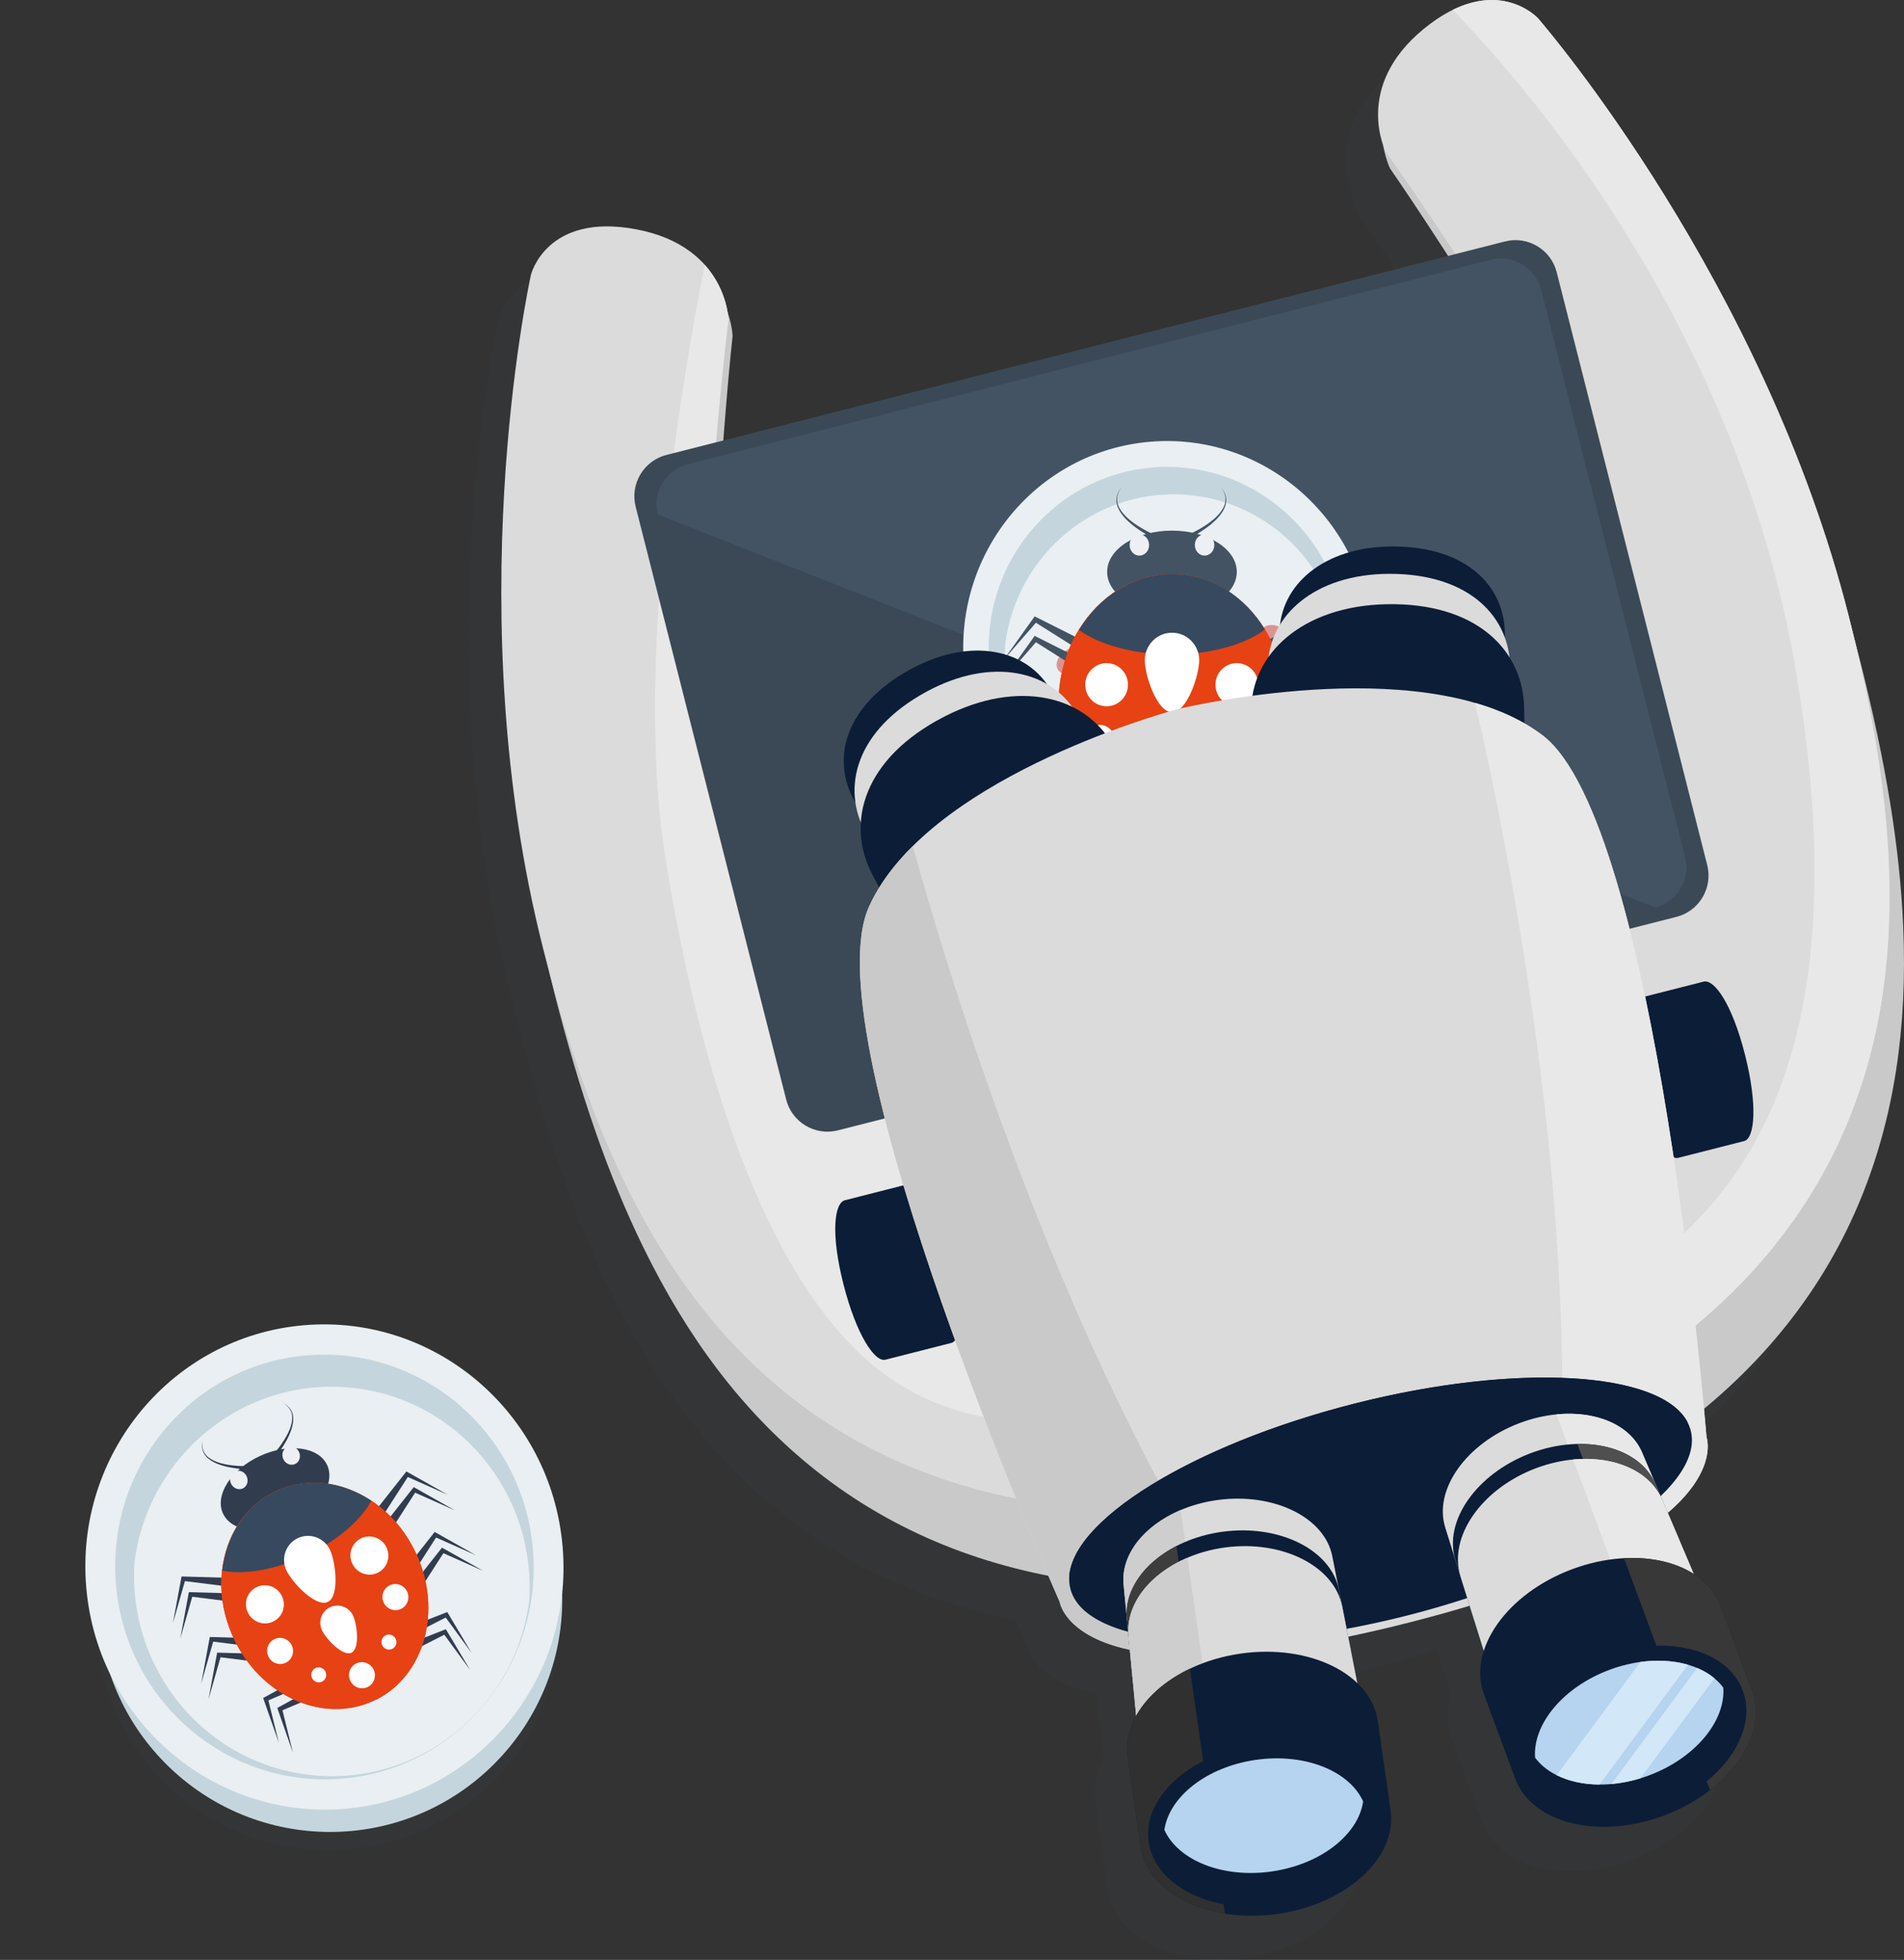 <svg width="406" height="418" viewBox="0 0 406 418" fill="none" xmlns="http://www.w3.org/2000/svg">
<rect x="0" y="0" width="406" height="418" fill="#333333" stroke="none"/>
<g clip-path="url(#clip0_311_2809)">
<path opacity="0.09" d="M106.326 68.006C106.326 68.006 109.612 54.66 128.866 58.343C135.958 59.701 140.479 62.668 143.363 65.873C146.813 69.711 147.917 73.886 148.268 76.061C149.253 78.95 149.316 81.056 149.316 81.056L149.322 81.026C149.3 81.133 148.32 90.287 147.338 103.356L301.888 64.001C294.793 52.991 289.565 45.414 289.496 45.332L289.515 45.357C289.515 45.357 288.566 43.474 288.055 40.466C286.718 36.653 284.383 25.693 296.651 15.617C298.844 13.817 300.914 12.489 302.852 11.535C303.565 11.183 304.262 10.881 304.94 10.625C305.102 10.565 305.264 10.504 305.426 10.449L305.462 10.435C305.621 10.38 305.78 10.328 305.937 10.276L305.95 10.271C312.538 8.17 317.223 10.413 319.495 12.013C319.55 12.055 319.605 12.093 319.657 12.132L319.666 12.137C319.932 12.329 320.16 12.511 320.352 12.67L320.357 12.676C320.39 12.703 320.423 12.731 320.456 12.758L320.475 12.775C320.506 12.8 320.533 12.824 320.56 12.849L320.582 12.868C320.607 12.89 320.635 12.912 320.657 12.934L320.673 12.951C320.777 13.044 320.86 13.124 320.923 13.184L320.936 13.198C320.936 13.198 320.958 13.22 320.969 13.231L320.986 13.248L321.008 13.27L321.019 13.281L321.035 13.297H321.038L321.054 13.319C321.164 13.446 321.414 13.74 321.79 14.188C321.85 14.259 321.916 14.336 321.982 14.419C322.218 14.699 322.49 15.029 322.803 15.409C322.896 15.524 322.995 15.642 323.097 15.766C323.16 15.843 323.223 15.92 323.289 16.002C323.484 16.239 323.687 16.492 323.903 16.761C324.068 16.964 324.238 17.176 324.417 17.399C324.653 17.696 324.903 18.006 325.161 18.334C325.333 18.551 325.509 18.776 325.693 19.004C325.882 19.246 326.08 19.494 326.278 19.752C326.464 19.991 326.656 20.236 326.851 20.489C337.512 34.212 360.463 66.387 376.651 107.826C376.898 108.456 377.142 109.091 377.384 109.726C377.584 110.248 377.784 110.773 377.982 111.298C378.182 111.826 378.38 112.357 378.575 112.89C379.099 114.303 379.612 115.727 380.12 117.162C380.329 117.75 380.535 118.342 380.738 118.933C382.28 123.397 383.732 127.952 385.072 132.59C385.387 133.679 385.695 134.773 385.997 135.87C386.299 136.966 386.595 138.069 386.883 139.177C387.029 139.729 387.171 140.285 387.311 140.84C387.643 142.151 387.967 143.451 388.28 144.735C388.379 145.142 388.475 145.543 388.574 145.948C388.944 147.322 389.307 148.699 389.658 150.088C395.252 172.127 398.194 190.183 398.919 206.908C399.863 228.73 396.948 247.649 390.012 264.748C382.964 282.122 371.686 297.278 356.447 309.888C356.738 313.044 356.908 315.086 356.961 315.721L356.966 315.787C356.974 315.886 356.977 315.936 356.977 315.936V315.947L356.982 315.955V315.963L356.988 315.974V315.985L356.996 315.999L357.004 316.026L357.01 316.046L357.015 316.068L357.021 316.092L357.026 316.112L357.035 316.139L357.04 316.161C357.04 316.161 357.046 316.18 357.048 316.191L357.054 316.213C357.065 316.255 357.076 316.301 357.087 316.351L357.092 316.376C357.095 316.392 357.098 316.409 357.103 316.422L357.109 316.447C357.111 316.463 357.114 316.483 357.12 316.499C357.12 316.507 357.122 316.518 357.125 316.527C357.128 316.546 357.133 316.565 357.136 316.584V316.601C357.15 316.672 357.164 316.749 357.175 316.832V316.854C357.18 316.879 357.183 316.903 357.186 316.928V316.956C357.191 316.983 357.194 317.008 357.197 317.035V317.057C357.213 317.186 357.224 317.327 357.229 317.475V317.497C357.229 317.53 357.232 317.566 357.235 317.602V317.626C357.235 317.662 357.238 317.701 357.238 317.736V317.75C357.24 317.918 357.238 318.094 357.232 318.283V318.297C357.232 318.341 357.227 318.388 357.224 318.432V318.448C357.21 318.693 357.186 318.957 357.147 319.235V319.243C357.139 319.298 357.131 319.353 357.122 319.41C357.079 319.702 357.021 320.007 356.947 320.326C356.28 323.215 354.243 327.325 348.704 332.064C349.127 333.057 349.632 334.25 350.181 335.539C350.2 335.583 350.217 335.624 350.236 335.666C350.277 335.762 350.318 335.858 350.36 335.954C350.461 336.196 350.565 336.438 350.67 336.683L350.681 336.713L350.714 336.793C350.736 336.842 350.758 336.895 350.777 336.944C350.887 337.205 350.999 337.466 351.112 337.73V337.736C351.12 337.755 351.128 337.774 351.136 337.796C351.238 338.033 351.337 338.266 351.435 338.5C351.479 338.604 351.526 338.712 351.57 338.816C351.6 338.885 351.628 338.954 351.658 339.022C352.835 341.791 353.823 344.116 354.158 344.902C354.183 344.96 354.202 345.004 354.219 345.045L354.241 345.098C354.26 345.109 354.276 345.12 354.295 345.131C354.301 345.133 354.306 345.139 354.312 345.142C354.496 345.26 354.677 345.384 354.855 345.507C354.897 345.535 354.935 345.565 354.976 345.593C355.133 345.705 355.286 345.818 355.437 345.933C355.459 345.95 355.478 345.964 355.5 345.98C355.668 346.109 355.832 346.244 355.992 346.379C356.03 346.409 356.066 346.442 356.101 346.472C356.236 346.588 356.37 346.709 356.502 346.827C356.53 346.852 356.56 346.879 356.587 346.904C356.738 347.044 356.886 347.19 357.029 347.335C357.062 347.368 357.092 347.401 357.125 347.434C357.243 347.558 357.361 347.685 357.477 347.814C357.507 347.847 357.537 347.88 357.567 347.915C357.702 348.069 357.831 348.223 357.96 348.383C357.984 348.416 358.009 348.449 358.036 348.482C358.141 348.616 358.245 348.751 358.344 348.889C358.374 348.93 358.404 348.968 358.432 349.01C358.55 349.175 358.662 349.339 358.772 349.51C358.791 349.54 358.808 349.568 358.827 349.598C358.92 349.744 359.008 349.892 359.096 350.043C359.123 350.09 359.148 350.134 359.175 350.181C359.274 350.357 359.37 350.535 359.461 350.717C359.472 350.736 359.48 350.758 359.491 350.777C359.573 350.942 359.65 351.11 359.724 351.28C359.746 351.33 359.768 351.382 359.79 351.432C359.87 351.618 359.947 351.808 360.018 352.001V352.006C360.4 353.029 366.287 368.913 366.666 369.935V369.941C366.74 370.133 366.803 370.329 366.866 370.524C366.883 370.576 366.899 370.628 366.916 370.68C366.97 370.856 367.02 371.035 367.066 371.214C367.072 371.236 367.077 371.258 367.083 371.28C367.132 371.478 367.176 371.676 367.215 371.874C367.226 371.926 367.234 371.978 367.245 372.03C367.278 372.201 367.305 372.371 367.333 372.544C367.338 372.577 367.344 372.613 367.349 372.646C367.377 372.847 367.399 373.047 367.418 373.248C367.423 373.298 367.426 373.347 367.432 373.399C367.445 373.567 367.456 373.737 367.464 373.905C367.464 373.946 367.47 373.99 367.47 374.032C367.478 374.235 367.478 374.436 367.478 374.639C367.478 374.686 367.478 374.733 367.475 374.779C367.473 374.95 367.467 375.12 367.456 375.291C367.456 375.337 367.451 375.384 367.448 375.431C367.434 375.634 367.418 375.84 367.396 376.044C367.39 376.082 367.385 376.124 367.382 376.162C367.363 376.338 367.338 376.511 367.313 376.687C367.305 376.737 367.3 376.786 367.292 376.836C367.259 377.042 367.22 377.248 367.179 377.457C367.174 377.484 367.165 377.515 367.16 377.542C367.121 377.726 367.08 377.91 367.034 378.092C367.023 378.141 367.009 378.194 366.995 378.243C366.943 378.452 366.885 378.661 366.825 378.87C366.822 378.881 366.819 378.892 366.814 378.903C366.754 379.101 366.69 379.301 366.625 379.499C366.608 379.549 366.592 379.598 366.575 379.648C366.43 380.066 366.268 380.484 366.089 380.901C366.07 380.948 366.048 380.995 366.029 381.042C365.944 381.237 365.856 381.432 365.763 381.627C365.757 381.641 365.749 381.655 365.744 381.668C365.645 381.877 365.538 382.086 365.431 382.292C365.409 382.334 365.387 382.378 365.362 382.419C365.263 382.606 365.162 382.79 365.057 382.977C365.044 382.999 365.033 383.024 365.019 383.046C364.901 383.252 364.777 383.458 364.651 383.664C364.629 383.7 364.607 383.736 364.583 383.774C364.47 383.956 364.352 384.14 364.234 384.321C364.215 384.349 364.198 384.379 364.179 384.406C364.042 384.613 363.902 384.816 363.756 385.02C363.737 385.047 363.715 385.077 363.696 385.105C363.567 385.286 363.432 385.468 363.295 385.646C363.273 385.677 363.249 385.707 363.227 385.737C363.073 385.94 362.914 386.141 362.752 386.342C362.738 386.358 362.724 386.378 362.708 386.394C362.557 386.578 362.403 386.762 362.247 386.944C362.219 386.977 362.192 387.007 362.164 387.04C361.992 387.241 361.816 387.439 361.635 387.634L361.629 387.642C361.454 387.832 361.275 388.022 361.091 388.211C361.061 388.241 361.031 388.272 361.001 388.305C360.625 388.69 360.235 389.066 359.831 389.437C359.801 389.465 359.768 389.495 359.738 389.523C359.329 389.894 358.909 390.259 358.473 390.617C358.443 390.641 358.41 390.669 358.38 390.694C355.429 393.096 351.869 395.155 347.845 396.654C333.902 401.838 319.723 398.289 316.177 388.723C315.798 387.7 309.911 371.816 309.53 370.793C308.437 367.843 308.484 364.668 309.477 361.532C309.412 361.32 309.346 361.105 309.277 360.886C309.241 360.77 309.203 360.646 309.162 360.517C309.121 360.385 309.079 360.253 309.038 360.119C309.033 360.105 309.03 360.091 309.025 360.077C308.997 359.987 308.967 359.893 308.939 359.8C308.915 359.72 308.89 359.637 308.863 359.555C308.492 358.362 308.091 357.086 307.693 355.805C307.658 355.695 307.625 355.583 307.589 355.47C307.468 355.08 307.348 354.692 307.227 354.304C307.216 354.266 307.194 354.2 307.166 354.115C307.15 354.062 307.133 354.01 307.117 353.958C307.095 353.886 307.07 353.807 307.043 353.716C306.96 353.455 306.881 353.194 306.799 352.935C306.744 352.762 306.686 352.578 306.626 352.38C306.574 352.215 306.524 352.05 306.472 351.888C302.539 353.073 298.306 354.252 293.745 355.415C293.745 355.415 293.643 355.442 293.591 355.453C293.539 355.467 293.435 355.492 293.435 355.492C288.873 356.649 284.591 357.639 280.57 358.48L280.581 358.538C280.592 358.593 280.603 358.648 280.614 358.703L280.647 358.862C280.691 359.082 280.735 359.305 280.779 359.53C280.795 359.613 280.812 359.695 280.828 359.778C280.905 360.168 280.982 360.561 281.062 360.957C281.138 361.347 281.215 361.735 281.289 362.112C281.314 362.235 281.339 362.362 281.364 362.485C281.44 362.873 281.514 363.252 281.589 363.621C281.646 363.907 281.701 364.193 281.756 364.476C281.827 364.839 281.896 365.185 281.962 365.515C281.973 365.575 281.987 365.636 281.998 365.696C282.044 365.938 282.091 366.169 282.135 366.386C282.17 366.56 282.203 366.733 282.236 366.903C282.363 367.541 282.461 368.05 282.53 368.385C284.899 370.664 286.455 373.432 286.9 376.547C287.053 377.627 289.455 394.397 289.611 395.48C291.058 405.58 280.296 415.482 265.571 417.596C261.325 418.206 257.213 418.099 253.475 417.401C253.434 417.392 253.395 417.387 253.354 417.379C252.802 417.274 252.256 417.153 251.721 417.024C251.68 417.013 251.639 417.005 251.597 416.994C251.065 416.862 250.541 416.716 250.027 416.557C249.986 416.543 249.945 416.532 249.904 416.518C249.654 416.441 249.407 416.362 249.16 416.276H249.149C248.897 416.186 248.647 416.098 248.4 416.004C248.361 415.99 248.323 415.974 248.285 415.96C248.059 415.875 247.837 415.787 247.618 415.699C247.596 415.691 247.576 415.683 247.554 415.674C247.316 415.575 247.082 415.474 246.849 415.372C246.813 415.355 246.778 415.339 246.742 415.325C246.536 415.232 246.333 415.138 246.13 415.039C246.1 415.026 246.067 415.009 246.037 414.995C245.812 414.885 245.592 414.773 245.375 414.66C245.345 414.643 245.315 414.627 245.285 414.61C245.092 414.509 244.903 414.404 244.716 414.297C244.678 414.275 244.642 414.256 244.604 414.234C244.395 414.113 244.189 413.992 243.986 413.865C243.964 413.852 243.942 413.838 243.92 413.824C243.739 413.711 243.561 413.596 243.385 413.481C243.344 413.453 243.306 413.428 243.264 413.401C243.07 413.269 242.877 413.137 242.691 413.002C242.68 412.994 242.666 412.986 242.655 412.975C242.482 412.848 242.309 412.719 242.142 412.587C242.101 412.557 242.062 412.524 242.021 412.494C241.667 412.213 241.324 411.922 240.997 411.625C240.959 411.589 240.921 411.553 240.882 411.518C240.728 411.375 240.577 411.232 240.429 411.083C240.421 411.075 240.413 411.067 240.405 411.059C240.251 410.905 240.103 410.748 239.954 410.589C239.919 410.55 239.886 410.512 239.85 410.473C239.724 410.333 239.598 410.193 239.477 410.05C239.458 410.028 239.438 410.006 239.419 409.984C239.285 409.822 239.153 409.659 239.024 409.492C238.994 409.453 238.964 409.412 238.933 409.371C238.826 409.23 238.722 409.088 238.62 408.942C238.599 408.909 238.574 408.879 238.552 408.846C238.434 408.675 238.321 408.505 238.212 408.332C238.187 408.29 238.162 408.252 238.137 408.211C238.047 408.065 237.962 407.919 237.877 407.771C237.855 407.73 237.83 407.691 237.808 407.65C237.709 407.471 237.616 407.292 237.525 407.111C237.506 407.073 237.49 407.034 237.47 406.998C237.396 406.847 237.325 406.693 237.256 406.539C237.237 406.492 237.215 406.446 237.196 406.402C237.116 406.218 237.04 406.031 236.971 405.841C236.96 405.808 236.949 405.778 236.935 405.745C236.875 405.582 236.82 405.418 236.765 405.253C236.749 405.203 236.732 405.151 236.716 405.101C236.655 404.909 236.6 404.714 236.548 404.516C236.543 404.494 236.537 404.472 236.532 404.45C236.488 404.271 236.447 404.09 236.408 403.908C236.397 403.853 236.386 403.801 236.375 403.746C236.337 403.545 236.301 403.342 236.271 403.139C236.117 402.053 233.716 385.283 233.559 384.203V384.198C233.529 383.994 233.507 383.791 233.488 383.587C233.482 383.532 233.477 383.477 233.474 383.422C233.46 383.238 233.447 383.054 233.441 382.87C233.441 382.848 233.441 382.826 233.438 382.801C233.433 382.598 233.43 382.394 233.433 382.194C233.433 382.141 233.433 382.086 233.436 382.034C233.441 381.861 233.447 381.688 233.46 381.512C233.46 381.479 233.463 381.443 233.466 381.41C233.48 381.209 233.502 381.009 233.526 380.808C233.532 380.758 233.54 380.709 233.546 380.66C233.568 380.492 233.592 380.321 233.622 380.154C233.631 380.112 233.636 380.071 233.642 380.03C233.677 379.829 233.718 379.631 233.762 379.433C233.773 379.389 233.784 379.345 233.793 379.301C233.831 379.134 233.875 378.969 233.919 378.801C233.93 378.757 233.944 378.713 233.954 378.669C234.012 378.471 234.073 378.273 234.136 378.078C234.147 378.042 234.16 378.007 234.171 377.971C234.229 377.803 234.289 377.633 234.352 377.465C234.369 377.421 234.385 377.374 234.405 377.33C234.481 377.135 234.561 376.937 234.646 376.745C234.657 376.72 234.668 376.698 234.679 376.673C234.756 376.497 234.838 376.324 234.923 376.151C234.945 376.107 234.967 376.063 234.989 376.019C235.085 375.824 235.187 375.631 235.291 375.439C235.294 375.434 235.299 375.425 235.302 375.42C235.313 375.401 235.324 375.384 235.332 375.365C235.327 375.315 235.321 375.247 235.313 375.161L235.299 375.013C235.277 374.774 235.245 374.444 235.206 374.043V374.007C235.187 373.853 235.173 373.685 235.154 373.509V373.468C235.069 372.624 234.967 371.56 234.855 370.37C234.855 370.348 234.849 370.326 234.849 370.301C234.825 370.054 234.803 369.801 234.778 369.542C234.761 369.38 234.748 369.215 234.731 369.05C234.701 368.729 234.668 368.401 234.638 368.069C234.616 367.846 234.594 367.623 234.575 367.401V367.371C234.355 365.1 234.147 362.923 233.99 361.268C226.868 359.753 223.116 357.117 221.153 354.898C220.936 354.651 220.742 354.411 220.566 354.178H220.563C220.53 354.128 220.497 354.084 220.464 354.04L220.456 354.029C220.291 353.804 220.146 353.587 220.017 353.378L220.009 353.364C219.984 353.326 219.962 353.287 219.94 353.249L219.932 353.235C219.836 353.075 219.751 352.919 219.674 352.773L219.668 352.762C219.652 352.729 219.635 352.696 219.619 352.666L219.605 352.641C219.589 352.611 219.575 352.578 219.559 352.548C219.556 352.542 219.553 352.534 219.55 352.528C219.487 352.394 219.43 352.267 219.38 352.149L219.369 352.124C219.358 352.1 219.35 352.075 219.339 352.053L219.328 352.025C219.32 352.003 219.309 351.979 219.301 351.957L219.29 351.929C219.262 351.855 219.235 351.783 219.213 351.717L219.205 351.698C219.199 351.679 219.194 351.662 219.188 351.646L219.177 351.616C219.172 351.599 219.166 351.585 219.163 351.569C219.161 351.558 219.158 351.55 219.155 351.539C219.15 351.525 219.147 351.508 219.141 351.495L219.133 351.467C219.125 351.434 219.114 351.404 219.106 351.374V351.368C219.106 351.368 219.098 351.346 219.095 351.333L219.089 351.308C219.089 351.308 219.084 351.289 219.081 351.278C219.081 351.269 219.076 351.261 219.076 351.253C219.076 351.245 219.07 351.236 219.07 351.228L219.065 351.203L219.059 351.184L219.054 351.157V351.146C219.054 351.146 219.045 351.124 219.045 351.113V351.104L219.04 351.085V351.066L219.034 351.06V351.047C219.034 351.047 218.142 349.037 216.616 345.48C197.214 341.692 180.079 333.772 165.601 321.879C151.353 310.174 139.77 294.947 130.194 275.324C122.852 260.281 116.828 243.011 111.234 220.972C110.883 219.587 110.542 218.201 110.213 216.816C109.768 215.147 109.324 213.453 108.887 211.724C90.844 140.639 105.654 70.928 106.293 67.998L106.326 68.006Z" fill="#435363"/>
<path d="M284.174 337.315C299.308 333.461 313.164 328.779 325.35 323.397C337.418 318.069 348.26 311.875 357.575 304.989C375.77 291.538 389.008 274.829 396.918 255.327C403.856 238.228 406.771 219.306 405.827 197.484C405.102 180.756 402.16 162.7 396.566 140.664C377.631 66.068 330.598 8.852 328.605 6.452C328.605 6.452 319.207 -4.283 304.15 8.563C289.093 21.41 296.413 35.936 296.413 35.936L296.394 35.911C296.501 36.04 308.86 53.959 321.42 74.835C332.785 93.727 341.283 119.768 346.394 153.442C355.185 211.367 342.987 233.035 320.536 249.12C298.106 265.191 318.862 281.289 272.924 292.987C261.393 295.923 254.564 308.227 257.671 320.466C260.778 332.705 272.644 340.248 284.177 337.312L284.174 337.315Z" fill="#C9C9C9"/>
<path d="M310.682 330.563C295.548 334.418 281.141 336.93 267.868 338.035C254.724 339.127 242.244 338.874 230.779 337.279C208.38 334.167 188.783 325.818 172.531 312.469C158.284 300.764 146.701 285.536 137.125 265.914C129.783 250.871 123.758 233.601 118.164 211.562C99.229 136.966 113.265 64.199 113.872 61.136C113.872 61.136 117.009 47.209 136.364 51.292C155.72 55.374 156.214 71.638 156.214 71.638L156.22 71.607C156.187 71.772 153.873 93.427 152.794 117.775C151.817 139.809 156.771 166.755 168.34 198.784C188.239 253.881 209.288 267.082 236.683 270.474C264.053 273.864 253.494 297.935 299.432 286.238C310.962 283.302 322.828 290.842 325.937 303.084C329.044 315.323 322.216 327.627 310.685 330.563H310.682Z" fill="#C9C9C9"/>
<path d="M279.942 320.639C295.076 316.785 308.945 312.153 321.156 306.872C333.249 301.643 344.132 295.601 353.497 288.915C371.79 275.854 385.176 259.737 393.284 241.005C400.393 224.582 403.511 206.465 402.814 185.619C402.281 169.639 399.547 152.416 394.217 131.413C376.176 60.334 329.92 6.174 327.96 3.904C327.96 3.904 318.711 -6.251 303.552 6.196C288.393 18.644 295.529 32.444 295.529 32.444L295.51 32.422C295.614 32.543 307.737 49.53 320.028 69.342C331.15 87.269 339.329 112.065 344.047 144.194C352.163 199.458 339.757 220.307 317.19 235.935C294.643 251.547 315.159 266.703 269.221 278.4C257.691 281.336 250.744 293.173 253.705 304.838C256.667 316.502 268.414 323.578 279.945 320.642L279.942 320.639Z" fill="#DBDBDB"/>
<path d="M306.45 313.891C291.316 317.745 276.923 320.31 263.674 321.514C250.555 322.707 238.116 322.602 226.698 321.209C204.397 318.484 184.951 310.726 168.895 298.149C154.817 287.123 143.44 272.696 134.111 254.049C126.958 239.754 121.145 223.315 115.815 202.314C97.771 131.229 112.582 61.519 113.221 58.588C113.221 58.588 116.507 45.242 135.761 48.925C155.015 52.609 155.325 68.149 155.325 68.149L155.33 68.119C155.297 68.276 152.745 89.001 151.394 112.286C150.173 133.357 154.812 159.055 165.985 189.537C185.209 241.972 206.052 254.357 233.329 257.29C260.584 260.221 249.786 283.349 295.724 271.651C307.254 268.715 319.002 275.791 321.963 287.456C324.925 299.12 317.978 310.955 306.447 313.893L306.45 313.891Z" fill="#DBDBDB"/>
<path d="M141.922 183.222C135.308 142.349 144.865 83.962 150.258 56.458C155.201 61.953 155.328 68.152 155.328 68.152L155.333 68.122C155.3 68.278 152.748 89.004 151.397 112.288C150.176 133.36 154.814 159.058 165.988 189.539C185.212 241.975 206.055 254.36 233.332 257.293C233.458 257.307 233.584 257.32 233.71 257.337C238.179 283.062 240.682 300.395 240.682 300.395C240.682 300.395 213.641 309.822 190.438 294.383C167.234 278.944 150.848 238.388 141.92 183.222H141.922Z" fill="#E8E8E8"/>
<path d="M178.655 241.081L357.499 195.538C362.326 194.309 365.272 189.347 364.045 184.511L331.943 58.046C330.716 53.211 325.762 50.261 320.934 51.49L142.09 97.033C137.262 98.262 134.317 103.224 135.544 108.06L167.646 234.525C168.872 239.36 173.827 242.31 178.655 241.081Z" fill="#3B4956"/>
<path d="M352.984 193.537C357.661 192.346 360.515 187.538 359.327 182.851L328.589 61.758C327.4 57.073 322.6 54.214 317.92 55.405L146.602 99.032C141.925 100.223 139.071 105.031 140.259 109.718L352.984 193.537Z" fill="#435363"/>
<path opacity="0.09" d="M219.747 177.437C203.231 160.894 203.231 134.073 219.747 117.53C236.264 100.987 263.042 100.987 279.558 117.53C296.075 134.073 296.075 160.894 279.558 177.437C263.042 193.979 236.264 193.979 219.747 177.437Z" fill="#435363"/>
<path d="M220.066 174.134C203.55 157.592 203.55 130.771 220.066 114.228C236.583 97.685 263.361 97.685 279.878 114.228C296.394 130.771 296.394 157.592 279.878 174.134C263.361 190.677 236.583 190.677 220.066 174.134Z" fill="#C5D5DD"/>
<path d="M205.555 142.002C203.469 117.675 221.201 96.283 245.162 94.221C269.123 92.159 290.238 110.209 292.325 134.536C294.411 158.863 276.679 180.256 252.718 182.317C228.757 184.379 207.642 166.329 205.555 142.002Z" fill="#E9EFF2"/>
<path d="M210.975 141.531C209.149 120.241 224.668 101.52 245.637 99.716C266.605 97.912 285.084 113.707 286.91 134.997C288.736 156.287 273.218 175.008 252.249 176.812C231.28 178.616 212.801 162.82 210.975 141.531Z" fill="#C5D5DD"/>
<path d="M253.711 105.592C273.193 107.483 287.534 124.728 286.244 144.395C283.735 163.94 266.353 178.106 246.871 176.212C227.389 174.321 213.048 157.076 214.338 137.409C216.847 117.863 234.229 103.698 253.711 105.592Z" fill="#E9EFF2"/>
<path d="M268.313 135.639C268.211 137.043 269.441 138.278 271.06 138.393C272.679 138.511 274.071 137.467 274.173 136.062C274.274 134.657 273.045 133.423 271.425 133.307C269.806 133.189 268.414 134.234 268.313 135.639Z" fill="#DD9292"/>
<path d="M237.52 149.961C237.446 150.984 238.343 151.883 239.523 151.968C240.704 152.053 241.719 151.292 241.793 150.269C241.867 149.247 240.97 148.348 239.79 148.262C238.609 148.177 237.594 148.939 237.52 149.961Z" fill="#DD9292"/>
<path d="M247.942 127.768C249.866 127.543 251.06 125.816 250.524 124.046C250.028 122.399 248.235 121.467 246.583 121.844C245.024 122.199 244.017 123.628 244.266 125.14C244.533 126.751 246.141 127.977 247.942 127.768Z" fill="#DD9292"/>
<path d="M254.254 138.193C255.047 137.003 254.567 135.633 253.222 134.998C251.833 134.341 249.805 134.597 248.611 135.71C247.244 136.983 247.541 138.776 249.382 139.512C251.153 140.219 253.354 139.54 254.254 138.193Z" fill="#DD9292"/>
<path d="M229.478 143.633C231.202 143.02 232.593 141.475 232.53 140.002C232.453 138.259 230.441 137.385 228.139 138.322C225.926 139.221 224.831 141.25 225.504 142.652C226.077 143.848 227.807 144.23 229.478 143.636V143.633Z" fill="#DD9292"/>
<path d="M255.986 152.128C257.109 151.592 257.479 150.291 256.788 149.326C256.145 148.427 254.861 148.235 253.933 148.807C253.058 149.346 252.742 150.426 253.206 151.295C253.703 152.218 254.935 152.631 255.986 152.13V152.128Z" fill="#DD9292"/>
<path d="M227.488 149.566C228.188 149.843 228.992 149.541 229.228 148.917C229.448 148.337 229.064 147.74 228.421 147.556C227.815 147.383 227.14 147.63 226.871 148.125C226.582 148.653 226.835 149.307 227.488 149.566Z" fill="#DD9292"/>
<path d="M256.505 166.769C257.117 166.043 256.977 165.037 256.209 164.603C255.492 164.199 254.551 164.479 254.084 165.166C253.645 165.815 253.755 166.654 254.337 167.093C254.96 167.564 255.931 167.448 256.505 166.769Z" fill="#DD9292"/>
<path d="M268.318 146.261C268.735 145.767 268.639 145.082 268.115 144.788C267.629 144.513 266.987 144.703 266.668 145.173C266.369 145.615 266.443 146.184 266.841 146.484C267.264 146.806 267.928 146.726 268.318 146.261Z" fill="#DD9292"/>
<path d="M371.914 243.361L357.834 246.945C355.605 247.512 351.979 240.878 349.374 230.613C346.77 220.348 346.973 213.503 349.201 212.937L363.282 209.352C365.51 208.786 369.32 214.014 372.087 224.915C374.853 235.815 374.145 242.792 371.917 243.361H371.914Z" fill="#0C1D37"/>
<path d="M356.615 238.828L343.715 242.113L339.071 223.815L351.971 220.53C351.971 220.53 354.142 222.253 355.811 228.832C357.48 235.408 356.615 238.828 356.615 238.828Z" fill="#0C1D37"/>
<path d="M362.958 210.212L349.385 213.668C349.385 213.668 349.366 213.676 349.358 213.679C351.51 213.187 355.127 218.102 357.721 228.326C360.317 238.55 359.615 245.12 357.493 245.722C357.501 245.722 357.512 245.722 357.521 245.717L371.093 242.261C373.242 241.714 373.961 235.127 371.351 224.854C368.744 214.581 365.104 209.665 362.955 210.212H362.958Z" fill="#0C1D37"/>
<path d="M371.56 229.417L371.519 229.252C371.472 229.071 371.288 228.961 371.107 229.008L359.538 231.955C359.593 232.238 359.642 232.516 359.692 232.791L371.318 229.83C371.499 229.783 371.609 229.599 371.563 229.417H371.56Z" fill="#0C1D37"/>
<path d="M372.004 232.166L371.963 232.002C371.917 231.82 371.733 231.71 371.552 231.757L359.988 234.701C360.027 234.987 360.062 235.27 360.095 235.548L371.76 232.579C371.941 232.532 372.051 232.348 372.004 232.166Z" fill="#0C1D37"/>
<path d="M364.157 211.626C364.338 211.579 364.448 211.395 364.402 211.213L364.36 211.048C364.314 210.867 364.13 210.757 363.949 210.804L351.889 213.874C352.144 214.05 352.407 214.276 352.676 214.548L364.157 211.626Z" fill="#0C1D37"/>
<path d="M368.14 218.32L356.521 221.278C356.623 221.536 356.725 221.803 356.826 222.075L368.346 219.142C368.527 219.095 368.637 218.911 368.59 218.729L368.549 218.565C368.502 218.383 368.318 218.273 368.137 218.32H368.14Z" fill="#0C1D37"/>
<path d="M371.115 226.671L371.074 226.506C371.027 226.325 370.843 226.215 370.662 226.262L358.956 229.242C359.022 229.519 359.085 229.794 359.145 230.066L370.868 227.081C371.049 227.034 371.159 226.85 371.112 226.669L371.115 226.671Z" fill="#0C1D37"/>
<path d="M369.512 221.357L369.471 221.192C369.424 221.011 369.241 220.901 369.059 220.948L357.463 223.9C357.551 224.164 357.636 224.434 357.721 224.708L369.265 221.77C369.446 221.723 369.556 221.539 369.51 221.357H369.512Z" fill="#0C1D37"/>
<path d="M370.393 223.818C370.347 223.636 370.163 223.527 369.981 223.573L358.267 226.556C358.341 226.825 358.415 227.098 358.489 227.372L370.19 224.392C370.371 224.346 370.481 224.162 370.434 223.98L370.393 223.815V223.818Z" fill="#0C1D37"/>
<path d="M372.21 234.976L372.169 234.811C372.122 234.63 371.938 234.52 371.757 234.566L360.276 237.491C360.296 237.786 360.312 238.074 360.323 238.355L371.966 235.388C372.147 235.342 372.257 235.157 372.21 234.976Z" fill="#0C1D37"/>
<path d="M355.764 219.485L367.19 216.577C367.371 216.53 367.481 216.346 367.434 216.165L367.393 216C367.346 215.818 367.163 215.708 366.981 215.755L355.396 218.705C355.52 218.958 355.643 219.216 355.764 219.485Z" fill="#0C1D37"/>
<path d="M371.724 237.437L360.331 240.337C360.32 240.648 360.301 240.942 360.279 241.225L371.933 238.256C372.114 238.209 372.224 238.025 372.177 237.844L372.136 237.679C372.089 237.497 371.906 237.387 371.724 237.434V237.437Z" fill="#0C1D37"/>
<path d="M365.585 213.248L353.983 216.203C354.139 216.439 354.298 216.692 354.455 216.956L365.79 214.07C365.972 214.023 366.081 213.839 366.035 213.657L365.994 213.492C365.947 213.311 365.763 213.201 365.582 213.248H365.585Z" fill="#0C1D37"/>
<path d="M371.906 240.774L371.864 240.609C371.818 240.428 371.634 240.318 371.453 240.364L359.947 243.295C359.851 243.655 359.741 243.977 359.615 244.254L371.661 241.186C371.842 241.14 371.952 240.955 371.906 240.774Z" fill="#0C1D37"/>
<path d="M188.794 289.993L202.874 286.408C205.103 285.842 205.125 278.276 202.517 268.011C199.912 257.746 196.468 251.83 194.239 252.399L180.159 255.984C177.93 256.551 177.079 262.97 179.846 273.87C182.613 284.77 186.565 290.559 188.791 289.993H188.794Z" fill="#0C1D37"/>
<path d="M200.074 278.691L212.974 275.406L208.33 257.108L195.43 260.394C195.43 260.394 194.346 262.947 196.015 269.523C197.684 276.099 200.074 278.691 200.074 278.691Z" fill="#0C1D37"/>
<path d="M180.856 256.584L194.429 253.128C194.429 253.128 194.448 253.128 194.456 253.123C192.332 253.719 191.497 259.767 194.094 269.991C196.69 280.215 200.437 285.652 202.591 285.166C202.583 285.166 202.575 285.174 202.564 285.177L188.991 288.632C186.842 289.179 183.071 283.736 180.464 273.463C177.856 263.19 178.71 257.131 180.856 256.584Z" fill="#0C1D37"/>
<path d="M182.456 277.575L182.415 277.41C182.368 277.229 182.478 277.044 182.659 276.998L194.228 274.051C194.316 274.326 194.404 274.592 194.491 274.859L182.865 277.82C182.684 277.866 182.5 277.757 182.453 277.575H182.456Z" fill="#0C1D37"/>
<path d="M183.378 280.201L183.337 280.036C183.29 279.854 183.4 279.67 183.581 279.623L195.145 276.679C195.246 276.951 195.351 277.215 195.455 277.474L183.79 280.443C183.609 280.489 183.425 280.379 183.378 280.198V280.201Z" fill="#0C1D37"/>
<path d="M180.477 258.4C180.296 258.447 180.112 258.337 180.066 258.156L180.024 257.991C179.978 257.809 180.088 257.625 180.269 257.579L192.329 254.508C192.189 254.785 192.065 255.107 191.958 255.475L180.477 258.398V258.4Z" fill="#0C1D37"/>
<path d="M180.17 266.188L191.788 263.23C191.821 263.508 191.859 263.789 191.901 264.077L180.381 267.01C180.2 267.057 180.016 266.947 179.969 266.766L179.928 266.601C179.882 266.419 179.991 266.235 180.173 266.188H180.17Z" fill="#0C1D37"/>
<path d="M181.537 274.947L181.495 274.782C181.449 274.601 181.559 274.416 181.74 274.37L193.446 271.39C193.52 271.665 193.597 271.937 193.674 272.206L181.951 275.192C181.77 275.238 181.586 275.128 181.539 274.947H181.537Z" fill="#0C1D37"/>
<path d="M180.411 269.512L180.37 269.347C180.323 269.166 180.433 268.982 180.614 268.935L192.211 265.982C192.26 266.257 192.312 266.535 192.37 266.815L180.826 269.754C180.645 269.801 180.461 269.691 180.414 269.509L180.411 269.512Z" fill="#0C1D37"/>
<path d="M180.812 272.096C180.765 271.915 180.875 271.731 181.056 271.684L192.771 268.701C192.834 268.973 192.897 269.248 192.966 269.526L181.268 272.506C181.087 272.553 180.903 272.443 180.856 272.261L180.815 272.096H180.812Z" fill="#0C1D37"/>
<path d="M184.537 282.768L184.495 282.603C184.449 282.422 184.559 282.237 184.74 282.191L196.221 279.266C196.344 279.535 196.468 279.793 196.591 280.046L184.948 283.013C184.767 283.059 184.583 282.949 184.537 282.768Z" fill="#0C1D37"/>
<path d="M191.596 261.29L180.17 264.198C179.989 264.245 179.805 264.135 179.758 263.954L179.717 263.789C179.67 263.607 179.78 263.423 179.961 263.376L191.547 260.427C191.558 260.707 191.574 260.993 191.596 261.29Z" fill="#0C1D37"/>
<path d="M186.137 284.695L197.53 281.795C197.686 282.062 197.846 282.312 197.999 282.548L186.345 285.517C186.164 285.564 185.98 285.454 185.934 285.272L185.892 285.108C185.846 284.926 185.956 284.742 186.137 284.695Z" fill="#0C1D37"/>
<path d="M179.997 260.509L191.599 257.554C191.574 257.837 191.555 258.134 191.544 258.442L180.208 261.328C180.027 261.375 179.843 261.265 179.796 261.083L179.755 260.919C179.709 260.737 179.818 260.553 180 260.506L179.997 260.509Z" fill="#0C1D37"/>
<path d="M187.569 287.716L187.528 287.551C187.482 287.37 187.591 287.186 187.773 287.139L199.278 284.208C199.534 284.481 199.786 284.709 200.028 284.893L187.981 287.961C187.8 288.008 187.616 287.898 187.569 287.716Z" fill="#0C1D37"/>
<path d="M269.188 137.08L279.953 131.668L280.372 131.456L280.617 131.799L287 140.742L279.798 132.457L280.462 132.589L270.261 139.018L269.188 137.08Z" fill="#435363"/>
<path d="M269.188 141.242L279.953 135.829L280.372 135.618L280.617 135.96L287 144.902L279.798 136.618L280.462 136.751L270.261 143.18L269.188 141.242Z" fill="#435363"/>
<path d="M269.188 153.161L279.953 147.748L280.372 147.537L280.617 147.879L287 156.822L279.798 148.539L280.462 148.67L270.261 155.099L269.188 153.161Z" fill="#435363"/>
<path d="M269.188 157.323L279.953 151.91L280.372 151.699L280.617 152.041L287 160.983L279.798 152.699L280.462 152.832L270.261 159.261L269.188 157.323Z" fill="#435363"/>
<path d="M262.493 165.504L274.492 166.258L274.959 166.287L275.002 166.708L276.102 177.677L273.969 166.864L274.478 167.314L262.461 167.724L262.493 165.504Z" fill="#435363"/>
<path d="M260.432 169.107L272.432 169.861L272.899 169.89L272.941 170.311L274.041 181.28L271.908 170.467L272.418 170.917L260.401 171.327L260.432 169.107Z" fill="#435363"/>
<path d="M231.812 137.08L221.047 131.668L220.628 131.456L220.383 131.799L214 140.742L221.202 132.457L220.538 132.589L230.739 139.018L231.812 137.08Z" fill="#435363"/>
<path d="M231.812 141.242L221.047 135.829L220.628 135.618L220.383 135.96L214 144.902L221.202 136.618L220.538 136.751L230.739 143.18L231.812 141.242Z" fill="#435363"/>
<path d="M231.812 153.161L221.047 147.748L220.628 147.537L220.383 147.879L214 156.822L221.202 148.539L220.538 148.67L230.739 155.099L231.812 153.161Z" fill="#435363"/>
<path d="M231.812 157.323L221.047 151.91L220.628 151.699L220.383 152.041L214 160.983L221.202 152.699L220.538 152.832L230.739 159.261L231.812 157.323Z" fill="#435363"/>
<path d="M238.507 165.504L226.508 166.258L226.039 166.287L225.998 166.708L224.898 177.677L227.031 166.864L226.522 167.314L238.539 167.724L238.507 165.504Z" fill="#435363"/>
<path d="M240.568 169.107L228.568 169.861L228.101 169.89L228.059 170.311L226.959 181.28L229.092 170.467L228.582 170.917L240.599 171.327L240.568 169.107Z" fill="#435363"/>
<path d="M249.906 130.769C257.541 130.769 263.731 126.829 263.731 121.968C263.731 117.107 257.541 113.167 249.906 113.167C242.271 113.167 236.081 117.107 236.081 121.968C236.081 126.829 242.271 130.769 249.906 130.769Z" fill="#435363"/>
<path d="M256.859 118.496C258.006 118.496 258.937 117.484 258.937 116.235C258.937 114.986 258.006 113.974 256.859 113.974C255.711 113.974 254.781 114.986 254.781 116.235C254.781 117.484 255.711 118.496 256.859 118.496Z" fill="#EEEFF4"/>
<path d="M242.953 118.496C244.101 118.496 245.031 117.484 245.031 116.235C245.031 114.986 244.101 113.974 242.953 113.974C241.806 113.974 240.875 114.986 240.875 116.235C240.875 117.484 241.806 118.496 242.953 118.496Z" fill="#EEEFF4"/>
<path d="M274.12 150.31C274.12 165.651 263.252 178.167 249.904 178.167C236.557 178.167 225.689 165.733 225.689 150.31C225.689 144.335 227.287 138.763 230.084 134.242C234.48 127.135 241.672 122.453 249.904 122.453C258.137 122.453 265.329 127.137 269.725 134.242C272.522 138.843 274.12 144.335 274.12 150.31Z" fill="#E74214"/>
<path d="M274.12 150.31C274.12 165.409 263.651 177.762 250.545 178.166V135.048H249.187V178.084C236.16 177.68 225.69 165.407 225.69 150.308C225.69 144.333 227.289 138.761 230.086 134.24C234.481 127.133 241.674 122.451 249.906 122.451C258.138 122.451 265.331 127.135 269.726 134.24C272.523 138.761 274.122 144.251 274.122 150.308L274.12 150.31Z" fill="#E74214"/>
<path d="M269.725 134.271C265.489 137.45 258.217 139.569 249.904 139.569C241.592 139.569 234.32 137.45 230.084 134.352C234.48 127.179 241.672 122.451 249.904 122.451C258.137 122.451 265.329 127.017 269.725 134.271Z" fill="#37495E"/>
<path d="M249.911 174.532C251.632 174.532 253.028 173.122 253.028 171.384C253.028 169.645 251.632 168.235 249.911 168.235C248.189 168.235 246.793 169.645 246.793 171.384C246.793 173.122 248.189 174.532 249.911 174.532Z" fill="white"/>
<path d="M263.731 150.632C266.246 150.632 268.286 148.571 268.286 146.03C268.286 143.489 266.246 141.428 263.731 141.428C261.215 141.428 259.176 143.489 259.176 146.03C259.176 148.571 261.215 150.632 263.731 150.632Z" fill="white"/>
<path d="M265.17 160.894C266.892 160.894 268.287 159.484 268.287 157.745C268.287 156.007 266.892 154.597 265.17 154.597C263.448 154.597 262.052 156.007 262.052 157.745C262.052 159.484 263.448 160.894 265.17 160.894Z" fill="white"/>
<path d="M259.176 168.707C260.166 168.707 260.968 167.896 260.968 166.896C260.968 165.895 260.166 165.084 259.176 165.084C258.186 165.084 257.384 165.895 257.384 166.896C257.384 167.896 258.186 168.707 259.176 168.707Z" fill="white"/>
<path d="M235.966 150.632C238.481 150.632 240.521 148.571 240.521 146.03C240.521 143.489 238.481 141.428 235.966 141.428C233.45 141.428 231.411 143.489 231.411 146.03C231.411 148.571 233.45 150.632 235.966 150.632Z" fill="white"/>
<path d="M234.527 160.894C236.249 160.894 237.644 159.484 237.644 157.745C237.644 156.007 236.249 154.597 234.527 154.597C232.805 154.597 231.409 156.007 231.409 157.745C231.409 159.484 232.805 160.894 234.527 160.894Z" fill="white"/>
<path d="M240.52 168.707C241.51 168.707 242.313 167.896 242.313 166.896C242.313 165.895 241.51 165.084 240.52 165.084C239.531 165.084 238.728 165.895 238.728 166.896C238.728 167.896 239.531 168.707 240.52 168.707Z" fill="white"/>
<path d="M255.709 140.803C255.709 144.039 253.112 151.91 249.909 151.91C246.706 151.91 244.11 144.039 244.11 140.803C244.11 137.568 246.706 134.944 249.909 134.944C253.112 134.944 255.709 137.567 255.709 140.803Z" fill="white"/>
<path d="M254.047 157.481C254.047 159.789 252.195 165.406 249.909 165.406C247.623 165.406 245.771 159.789 245.771 157.481C245.771 155.172 247.623 153.3 249.909 153.3C252.195 153.3 254.047 155.172 254.047 157.481Z" fill="white"/>
<path d="M252.867 114.262L253.015 114.201C253.113 114.158 253.257 114.095 253.44 114.015C253.806 113.851 254.325 113.604 254.937 113.284C255.243 113.125 255.57 112.943 255.914 112.746C256.254 112.545 256.613 112.331 256.974 112.094C257.335 111.857 257.703 111.605 258.062 111.33C258.425 111.059 258.777 110.764 259.119 110.456C259.451 110.14 259.781 109.817 260.063 109.465C260.356 109.121 260.598 108.749 260.809 108.375C260.855 108.278 260.901 108.182 260.946 108.087L261.014 107.945L261.066 107.799C261.101 107.701 261.134 107.604 261.169 107.51C261.196 107.413 261.213 107.314 261.237 107.219C261.328 106.836 261.328 106.459 261.301 106.115C261.286 105.943 261.24 105.782 261.213 105.625C261.181 105.471 261.117 105.334 261.074 105.198C261.035 105.06 260.97 104.945 260.913 104.835C260.858 104.726 260.806 104.625 260.76 104.533C260.531 104.194 260.402 104 260.402 104C260.402 104 260.543 104.188 260.79 104.514C260.842 104.603 260.899 104.702 260.961 104.81C261.024 104.917 261.095 105.032 261.142 105.168C261.193 105.302 261.265 105.439 261.308 105.597C261.344 105.755 261.399 105.919 261.424 106.096C261.472 106.449 261.492 106.844 261.418 107.251C261.399 107.352 261.387 107.458 261.363 107.56C261.333 107.661 261.303 107.765 261.273 107.868L261.227 108.026L261.164 108.179C261.122 108.281 261.079 108.384 261.036 108.488C260.838 108.889 260.606 109.295 260.32 109.667C260.046 110.049 259.724 110.401 259.399 110.746C259.064 111.083 258.717 111.408 258.361 111.704C258.006 112.007 257.643 112.285 257.286 112.547C256.93 112.809 256.576 113.049 256.237 113.273C255.896 113.492 255.573 113.696 255.268 113.877C254.661 114.239 254.142 114.52 253.774 114.709C253.59 114.802 253.443 114.876 253.344 114.925L253.187 115.001L252.869 114.261L252.867 114.262Z" fill="#435363"/>
<path d="M246.339 115.004C246.339 115.004 246.285 114.978 246.183 114.929C246.083 114.878 245.938 114.806 245.752 114.712C245.385 114.522 244.865 114.242 244.258 113.881C243.954 113.701 243.63 113.497 243.289 113.276C242.952 113.052 242.597 112.812 242.24 112.55C241.884 112.289 241.521 112.009 241.166 111.708C240.808 111.409 240.462 111.084 240.128 110.75C239.801 110.404 239.479 110.054 239.206 109.67C238.921 109.298 238.689 108.892 238.49 108.492C238.448 108.387 238.405 108.285 238.362 108.182L238.299 108.029L238.254 107.871C238.224 107.767 238.192 107.665 238.164 107.564C238.141 107.459 238.127 107.355 238.108 107.254C238.034 106.847 238.056 106.453 238.102 106.099C238.129 105.922 238.184 105.758 238.219 105.6C238.26 105.444 238.334 105.305 238.384 105.171C238.433 105.036 238.504 104.92 238.566 104.813C238.627 104.706 238.686 104.608 238.736 104.518C238.982 104.191 239.124 104.003 239.124 104.003C239.124 104.003 238.993 104.198 238.766 104.537C238.721 104.628 238.668 104.728 238.613 104.838C238.556 104.947 238.493 105.064 238.452 105.201C238.41 105.337 238.345 105.474 238.313 105.629C238.287 105.785 238.241 105.946 238.225 106.118C238.198 106.462 238.198 106.839 238.29 107.223C238.312 107.319 238.331 107.417 238.358 107.513C238.391 107.608 238.425 107.704 238.46 107.802L238.512 107.949L238.58 108.091C238.626 108.185 238.672 108.282 238.717 108.378C238.929 108.752 239.17 109.124 239.464 109.468C239.746 109.82 240.074 110.144 240.407 110.459C240.749 110.767 241.1 111.062 241.464 111.334C241.824 111.608 242.191 111.861 242.553 112.098C242.914 112.334 243.27 112.549 243.613 112.749C243.957 112.947 244.283 113.126 244.589 113.287C245.2 113.608 245.721 113.854 246.087 114.018C246.27 114.099 246.413 114.162 246.511 114.204L246.659 114.266L246.341 115.006L246.339 115.004Z" fill="#435363"/>
<path d="M291.33 159.195L302.034 159.275C312.31 159.352 320.78 150.995 320.857 140.703L320.895 135.444C320.972 125.151 312.867 116.549 296.986 116.549C282.228 116.549 272.905 124.788 272.828 135.081L272.789 140.34C272.712 150.632 281.056 159.116 291.332 159.193L291.33 159.195Z" fill="#0C1D37"/>
<path d="M290.24 168.21L301.743 168.298C312.785 168.38 321.889 159.399 321.971 148.339L322.013 142.687C322.095 131.628 313.383 122.38 296.32 122.383C280.458 122.383 270.437 131.238 270.355 142.3L270.314 147.952C270.231 159.011 279.198 168.13 290.24 168.212V168.21Z" fill="#DBDBDB"/>
<path d="M289.848 180.649L302.808 180.46C315.25 180.278 325.282 169.933 325.1 157.469L325.007 151.1C324.826 138.638 314.783 128.439 295.557 128.868C277.686 129.267 266.619 139.488 266.8 151.952L266.894 158.321C267.075 170.783 277.403 180.831 289.845 180.649H289.848Z" fill="#0C1D37"/>
<path d="M219.457 177.499L210.092 182.692C201.101 187.676 189.675 184.385 184.699 175.379L182.157 170.777C177.181 161.771 180.2 150.335 194.151 142.74C207.12 135.68 219.238 138.457 224.214 147.463L226.755 152.065C231.732 161.07 228.446 172.515 219.455 177.499H219.457Z" fill="#0C1D37"/>
<path d="M224.713 184.896L214.649 190.477C204.987 195.832 192.708 192.297 187.358 182.617L184.625 177.672C179.278 167.995 182.522 155.704 197.516 147.542C211.454 139.955 224.477 142.94 229.824 152.62L232.558 157.565C237.904 167.242 234.375 179.544 224.713 184.899V184.896Z" fill="#DBDBDB"/>
<path d="M230.99 195.637L219.512 201.671C208.495 207.464 194.747 203.175 188.964 192.138L186.008 186.499C180.225 175.465 184.185 161.7 201.279 152.878C217.168 144.678 231.767 148.367 237.55 159.402L240.506 165.04C246.289 176.075 242.008 189.842 230.988 195.634L230.99 195.637Z" fill="#0C1D37"/>
<path d="M185.289 193.407C197.379 166.527 246.556 152.485 250.898 151.289C250.898 151.289 250.95 151.273 251.051 151.248C251.153 151.22 251.208 151.212 251.208 151.212C255.594 150.184 305.495 138.998 328.935 156.828C353.464 175.489 363.888 306.515 363.888 306.515C363.888 306.515 371.82 327.806 300.656 345.997C300.656 345.997 300.555 346.024 300.502 346.035C300.45 346.049 300.349 346.074 300.349 346.074C229.151 364.138 225.968 341.634 225.968 341.634C225.968 341.634 172.644 221.533 185.294 193.405L185.289 193.407Z" fill="#DBDBDB"/>
<path d="M225.962 341.636C225.962 341.636 172.638 221.536 185.288 193.407C187.407 188.695 190.668 184.377 194.626 180.454C203.296 211.716 228.775 294.71 269.021 352.149C228.133 356.987 225.959 341.636 225.959 341.636H225.962Z" fill="#C9C9C9"/>
<path d="M314.552 149.915C319.902 151.468 324.823 153.7 328.934 156.828C353.464 175.489 363.888 306.515 363.888 306.515C363.888 306.515 369.298 321.044 331.07 336.353C339.038 266.634 321.848 181.531 314.555 149.917L314.552 149.915Z" fill="#E8E8E8"/>
<path d="M228.24 338.825C225.076 326.365 252.124 308.72 288.655 299.414C325.185 290.108 357.363 292.665 360.527 305.125C363.691 317.585 336.643 335.23 300.112 344.536C263.582 353.842 231.404 351.285 228.24 338.825Z" fill="#0C1D37"/>
<path d="M288.659 299.386C323.303 290.564 354.029 292.412 359.807 303.254C359.9 315.545 333.787 331.866 299.144 340.688C264.5 349.51 233.773 347.662 227.996 336.82C227.903 324.529 254.016 308.208 288.659 299.386Z" fill="#0C1D37"/>
<path d="M308.174 325.769C305.646 317.665 312.692 307.856 323.86 303.57C335.072 299.268 346.805 301.924 350.146 309.781C350.511 310.638 357.633 327.386 358.028 328.32C361.822 337.241 354.746 348.592 342.126 353.312C329.56 358.013 317.001 354.076 314.133 344.883C313.833 343.921 308.448 326.654 308.171 325.769H308.174Z" fill="#DBDBDB"/>
<path d="M331.894 301.652C340.215 300.841 347.607 303.807 350.146 309.778C350.511 310.635 357.633 327.383 358.028 328.317C360.565 334.28 358.243 341.326 352.657 346.753L349.1 348.075L331.891 301.652H331.894Z" fill="#E8E8E8"/>
<path d="M310.353 332.76C307.743 324.394 314.871 314.336 326.217 309.995C337.611 305.638 349.577 308.444 353.027 316.557C353.403 317.445 360.767 334.756 361.176 335.721C365.101 344.952 357.951 356.624 345.101 361.413C332.305 366.18 319.476 362.024 316.512 352.512C316.202 351.517 310.638 333.673 310.353 332.757V332.76Z" fill="#0C1D37"/>
<path d="M336.337 307.961C343.997 307.79 350.607 310.869 353.028 316.56C353.404 317.448 360.768 334.759 361.177 335.724C361.418 336.293 361.618 336.87 361.778 337.453L349.028 342.195L336.337 307.961Z" fill="#4F4F4F"/>
<path d="M311.435 336.229C308.783 327.732 315.95 317.549 327.389 313.184C338.87 308.799 350.955 311.683 354.46 319.924C354.845 320.826 362.327 338.423 362.744 339.404C366.737 348.792 359.549 360.624 346.586 365.446C333.678 370.246 320.714 365.979 317.698 356.305C317.382 355.294 311.728 337.158 311.437 336.229H311.435Z" fill="#DBDBDB"/>
<path d="M335.459 311.271C344.074 310.449 351.779 313.615 354.46 319.922C354.845 320.824 362.327 338.42 362.744 339.402C363.194 340.46 363.501 341.551 363.674 342.659L349.106 348.078L335.462 311.271H335.459Z" fill="#E8E8E8"/>
<path d="M316.441 361.369C312.895 351.802 321.324 339.847 335.267 334.659C349.21 329.475 363.389 333.024 366.935 342.59C367.314 343.613 373.201 359.497 373.583 360.52C377.129 370.086 368.7 382.042 354.757 387.23C340.814 392.414 326.635 388.865 323.089 379.299C322.71 378.276 316.822 362.392 316.441 361.369Z" fill="#0C1D37"/>
<path d="M346.287 332.323C356.028 331.803 364.333 335.58 366.932 342.59C367.311 343.613 373.198 359.497 373.58 360.52C376.179 367.53 372.348 375.824 364.627 381.795L346.287 332.323Z" fill="#383838"/>
<path d="M324.599 378.076C321.296 369.166 329.148 358.027 342.136 353.197C355.125 348.367 368.332 351.674 371.635 360.584C374.938 369.494 367.086 380.633 354.098 385.463C341.109 390.293 327.902 386.986 324.599 378.076Z" fill="#0C1D37"/>
<path d="M327.959 377.776C325.085 370.022 331.918 360.328 343.223 356.124C354.527 351.92 366.022 354.798 368.896 362.552C371.771 370.306 364.937 380 353.633 384.204C342.328 388.408 330.834 385.53 327.959 377.776Z" fill="#0C1D37"/>
<path d="M343.221 356.121C353.143 352.432 363.21 354.2 367.467 359.929C367.975 367.054 361.498 374.972 351.576 378.664C341.653 382.353 331.586 380.588 327.329 374.856C326.821 367.731 333.299 359.811 343.221 356.121Z" fill="#B6D3EF"/>
<path d="M349.805 379.263C347.708 379.906 345.62 380.31 343.597 380.486L361.896 355.739C363.273 356.319 364.514 357.056 365.573 357.939L349.805 379.263Z" fill="#D2E7F7"/>
<path d="M331.935 378.598L349.786 354.456C353.45 353.95 356.947 354.175 359.952 355.055L341.069 380.594C337.652 380.574 334.506 379.884 331.935 378.598Z" fill="#D2E7F7"/>
<path d="M284.092 331.899C282.448 323.57 271.582 318.322 259.725 319.9C247.824 321.483 238.78 329.431 239.592 337.931C239.68 338.86 241.409 356.979 241.508 357.991C242.43 367.643 254.059 374.229 267.396 372.341C280.677 370.46 289.836 360.993 287.97 351.544C287.775 350.555 284.273 332.809 284.092 331.899Z" fill="#DBDBDB"/>
<path d="M251.754 322.061C244.055 325.332 238.978 331.471 239.592 337.934C239.68 338.863 241.409 356.982 241.508 357.993C242.123 364.446 247.522 369.526 255.017 371.623L258.772 371.085L251.754 322.063V322.061Z" fill="#CECECE"/>
<path d="M285.511 339.085C283.815 330.486 272.756 325.06 260.718 326.676C248.63 328.298 239.455 336.49 240.295 345.268C240.385 346.227 242.175 364.959 242.274 366.004C243.226 375.994 255.075 382.826 268.647 380.885C282.162 378.952 291.45 369.163 289.521 359.387C289.318 358.364 285.698 340.025 285.514 339.085H285.511Z" fill="#0C1D37"/>
<path d="M250.856 329.728C244.044 333.244 239.705 339.11 240.292 345.268C240.383 346.227 242.172 364.959 242.271 366.004C242.329 366.62 242.43 367.222 242.57 367.81L256.033 365.878L250.856 329.73V329.728Z" fill="#3D3D3D"/>
<path d="M286.216 342.651C284.492 333.917 273.341 328.4 261.209 330.036C249.031 331.677 239.79 339.99 240.641 348.908C240.734 349.884 242.551 368.921 242.652 369.985C243.621 380.143 255.58 387.101 269.268 385.135C282.898 383.178 292.252 373.226 290.289 363.286C290.083 362.246 286.406 343.608 286.216 342.651Z" fill="#DBDBDB"/>
<path d="M253.209 332.215C245.249 335.613 239.99 342.082 240.641 348.908C240.734 349.884 242.551 368.921 242.653 369.985C242.762 371.131 243.012 372.236 243.388 373.292L258.772 371.082L253.209 332.218V332.215Z" fill="#CECECE"/>
<path d="M293.808 367.132C292.362 357.032 279.256 350.558 264.53 352.672C249.808 354.786 239.046 364.688 240.49 374.788C240.643 375.868 243.045 392.637 243.201 393.72C244.648 403.821 257.754 410.295 272.479 408.181C287.202 406.067 297.964 396.164 296.52 386.064C296.366 384.984 293.965 368.215 293.808 367.132Z" fill="#0C1D37"/>
<path d="M253.733 355.893C244.928 360.096 239.43 367.39 240.49 374.79C240.643 375.87 243.045 392.64 243.202 393.723C244.261 401.123 251.584 406.577 261.212 408.131L253.733 355.893Z" fill="#303030"/>
<path d="M244.94 392.846C243.593 383.438 253.619 374.214 267.334 372.245C281.048 370.275 293.258 376.305 294.605 385.713C295.952 395.121 285.926 404.345 272.211 406.314C258.497 408.284 246.287 402.254 244.94 392.846Z" fill="#0C1D37"/>
<path d="M248.287 393.26C247.115 385.072 255.841 377.045 267.778 375.331C279.714 373.617 290.341 378.864 291.513 387.052C292.686 395.24 283.959 403.267 272.023 404.981C260.086 406.696 249.46 401.448 248.287 393.26Z" fill="#0C1D37"/>
<path d="M267.775 375.334C257.298 376.838 249.298 383.208 248.287 390.278C251.241 396.78 260.704 400.639 271.181 399.136C281.657 397.632 289.658 391.262 290.668 384.192C287.715 377.69 278.248 373.831 267.775 375.334Z" fill="#B6D3EF"/>
<path d="M348.29 272.481C365.055 258.555 398.356 233.808 382.964 143.185C370.67 70.805 326.882 19.741 309.749 2.114C321.192 -3.521 327.957 3.901 327.957 3.901C329.917 6.172 376.173 60.331 394.217 131.416C399.547 152.419 402.281 169.642 402.813 185.622C403.508 206.468 400.393 224.585 393.284 241.007C385.176 259.74 371.79 275.857 353.497 288.918C351.809 290.125 350.069 291.307 348.282 292.47C345.01 283.115 344.53 275.604 348.287 272.481H348.29Z" fill="#E8E8E8"/>
</g>
<path opacity="0.09" d="M35.007 380.053C15.673 360.688 15.673 329.292 35.007 309.928C54.34 290.563 85.686 290.563 105.02 309.928C124.354 329.292 124.354 360.688 105.02 380.053C85.686 399.417 54.34 399.417 35.007 380.053Z" fill="#435363"/>
<path d="M35.38 376.187C16.047 356.822 16.047 325.427 35.38 306.062C54.714 286.698 86.06 286.698 105.393 306.062C124.727 325.427 124.727 356.822 105.393 376.187C86.06 395.551 54.714 395.551 35.38 376.187Z" fill="#C5D5DD"/>
<path d="M18.394 338.574C15.951 310.097 36.709 285.056 64.757 282.643C92.804 280.229 117.521 301.358 119.964 329.834C122.406 358.311 101.649 383.352 73.601 385.766C45.554 388.179 20.836 367.05 18.394 338.574Z" fill="#E9EFF2"/>
<path d="M24.738 338.022C22.601 313.101 40.766 291.186 65.312 289.075C89.857 286.963 111.488 305.453 113.626 330.374C115.763 355.295 97.598 377.21 73.052 379.322C48.507 381.434 26.876 362.943 24.738 338.022Z" fill="#C5D5DD"/>
<path d="M74.763 295.953C97.568 298.167 114.355 318.353 112.845 341.374C109.909 364.254 89.562 380.836 66.757 378.619C43.952 376.405 27.165 356.219 28.675 333.197C31.611 310.318 51.959 293.735 74.763 295.953Z" fill="#E9EFF2"/>
<path d="M79.795 322.531L86.403 314.152L86.662 313.825L86.987 314.005L95.461 318.789L86.578 314.839L87.16 314.697L81.382 323.683L79.795 322.531Z" fill="#323C4F"/>
<path d="M81.355 325.871L87.963 317.492L88.222 317.166L88.546 317.345L97.021 322.129L88.14 318.183L88.719 318.038L82.942 327.023L81.355 325.871Z" fill="#323C4F"/>
<path d="M85.823 335.437L92.431 327.058L92.69 326.732L93.015 326.911L101.489 331.695L92.606 327.745L93.188 327.604L87.41 336.589L85.823 335.437Z" fill="#323C4F"/>
<path d="M87.383 338.777L93.991 330.398L94.25 330.071L94.575 330.251L103.049 335.035L94.168 331.089L94.747 330.944L88.97 339.929L87.383 338.777Z" fill="#323C4F"/>
<path d="M85.077 347.853L94.988 343.957L95.375 343.806L95.566 344.129L100.56 352.521L94.797 344.643L95.373 344.812L85.884 349.645L85.077 347.853Z" fill="#323C4F"/>
<path d="M84.774 351.514L94.687 347.622L95.074 347.471L95.263 347.79L100.257 356.182L94.494 348.305L95.071 348.477L85.581 353.307L84.774 351.514Z" fill="#323C4F"/>
<path d="M49.8 336.542L39.129 336.234L38.716 336.221L38.646 336.586L36.876 346.154L39.547 336.807L39.066 337.163L49.664 338.499L49.8 336.542Z" fill="#323C4F"/>
<path d="M51.36 339.881L40.689 339.573L40.276 339.56L40.206 339.924L38.436 349.493L41.109 340.15L40.626 340.501L51.224 341.837L51.36 339.881Z" fill="#323C4F"/>
<path d="M55.828 349.449L45.158 349.14L44.745 349.127L44.674 349.492L42.904 359.061L45.576 349.713L45.094 350.069L55.693 351.405L55.828 349.449Z" fill="#323C4F"/>
<path d="M57.388 352.786L46.717 352.478L46.304 352.465L46.234 352.83L44.464 362.399L47.137 353.055L46.654 353.407L57.252 354.743L57.388 352.786Z" fill="#323C4F"/>
<path d="M65.828 356.843L56.479 361.943L56.116 362.143L56.237 362.498L59.468 371.714L57.129 362.237L56.888 362.786L66.685 358.612L65.828 356.843Z" fill="#323C4F"/>
<path d="M68.831 358.961L59.484 364.065L59.12 364.265L59.243 364.614L62.474 373.831L60.132 364.355L59.893 364.908L69.688 360.73L68.831 358.961Z" fill="#323C4F"/>
<path d="M61.956 324.693C68.084 321.831 71.575 316.347 69.753 312.445C67.93 308.543 61.484 307.701 55.355 310.563C49.226 313.426 45.736 318.91 47.558 322.812C49.381 326.714 55.827 327.556 61.956 324.693Z" fill="#323C4F"/>
<path d="M61.239 308.608C62.158 308.179 63.287 308.641 63.755 309.642C64.223 310.644 63.856 311.804 62.933 312.235C62.01 312.667 60.885 312.203 60.417 311.201C59.949 310.2 60.316 309.039 61.239 308.608Z" fill="#EEEFF4"/>
<path d="M50.08 313.821C50.999 313.392 52.128 313.853 52.596 314.855C53.064 315.857 52.697 317.017 51.774 317.448C50.851 317.88 49.726 317.416 49.258 316.414C48.79 315.413 49.157 314.252 50.08 313.821Z" fill="#EEEFF4"/>
<path d="M88.713 331.296C94.464 343.609 90.432 357.729 79.723 362.731C69.013 367.734 55.628 361.83 49.846 349.451C47.606 344.658 46.799 339.587 47.35 334.91C48.215 327.562 52.232 321.106 58.838 318.021C65.443 314.935 72.973 315.998 79.163 320.051C83.134 322.695 86.474 326.502 88.713 331.296Z" fill="#E74214"/>
<path d="M88.713 331.296C94.373 343.415 90.602 357.253 80.238 362.491L64.074 327.887L62.982 328.397L79.115 362.935C68.508 367.492 55.506 361.57 49.846 349.451C47.606 344.658 46.799 339.587 47.35 334.91C48.215 327.562 52.232 321.106 58.838 318.021C65.443 314.935 72.973 315.998 79.163 320.051C83.103 322.629 86.443 326.437 88.713 331.296Z" fill="#E74214"/>
<path d="M79.174 320.074C76.966 324.214 71.927 328.642 65.255 331.758C58.584 334.875 51.953 335.898 47.393 335C48.23 327.594 52.232 321.105 58.838 318.02C65.443 314.934 72.928 315.902 79.174 320.074Z" fill="#37495E"/>
<path d="M78.364 359.811C79.745 359.166 80.337 357.511 79.685 356.116C79.033 354.72 77.385 354.112 76.003 354.757C74.622 355.403 74.03 357.057 74.682 358.453C75.334 359.848 76.982 360.456 78.364 359.811Z" fill="white"/>
<path d="M80.494 335.451C82.513 334.508 83.377 332.09 82.424 330.051C81.471 328.011 79.062 327.122 77.044 328.065C75.025 329.008 74.161 331.425 75.114 333.465C76.066 335.505 78.475 336.394 80.494 335.451Z" fill="white"/>
<path d="M83.134 338.094C84.515 337.449 86.165 338.059 86.816 339.453C87.466 340.846 86.875 342.503 85.495 343.148C84.114 343.793 82.464 343.183 81.813 341.789C81.162 340.396 81.754 338.739 83.134 338.094Z" fill="white"/>
<path d="M82.257 348.758C83.052 348.387 83.999 348.738 84.374 349.542C84.75 350.345 84.411 351.297 83.616 351.668C82.82 352.04 81.874 351.689 81.498 350.885C81.123 350.081 81.461 349.13 82.257 348.758Z" fill="white"/>
<path d="M58.213 345.859C60.232 344.916 61.096 342.498 60.143 340.459C59.19 338.419 56.781 337.53 54.763 338.473C52.744 339.416 51.88 341.834 52.833 343.873C53.786 345.913 56.194 346.802 58.213 345.859Z" fill="white"/>
<path d="M58.545 349.58C57.165 350.225 56.574 351.882 57.224 353.275C57.875 354.669 59.526 355.278 60.906 354.634C62.286 353.989 62.878 352.332 62.227 350.939C61.576 349.545 59.926 348.935 58.545 349.58Z" fill="white"/>
<path d="M67.286 355.751C66.491 356.122 66.152 357.074 66.528 357.877C66.903 358.681 67.85 359.032 68.645 358.661C69.441 358.289 69.779 357.338 69.404 356.534C69.028 355.73 68.081 355.379 67.286 355.751Z" fill="white"/>
<path d="M70.372 330.568C71.585 333.165 72.451 340.458 69.884 341.657C67.317 342.856 62.28 337.511 61.067 334.915C59.854 332.318 60.956 329.237 63.523 328.038C66.09 326.839 69.159 327.971 70.372 330.568Z" fill="white"/>
<path d="M75.289 344.577C76.155 346.432 76.772 351.632 74.938 352.488C73.104 353.345 69.51 349.53 68.646 347.679C67.781 345.829 68.566 343.629 70.4 342.773C72.234 341.916 74.422 342.722 75.289 344.577Z" fill="white"/>
<path d="M58.145 310.335L58.241 310.23C58.304 310.16 58.394 310.053 58.514 309.922C58.745 309.653 59.068 309.261 59.443 308.774C59.631 308.531 59.823 308.265 60.024 307.976C60.221 307.688 60.429 307.38 60.629 307.056C60.828 306.731 61.031 306.391 61.215 306.033C61.406 305.678 61.576 305.312 61.737 304.936C61.885 304.556 62.03 304.177 62.123 303.786C62.229 303.401 62.282 303.009 62.313 302.634L62.316 302.351L62.316 302.21L62.301 302.072C62.294 301.98 62.282 301.89 62.276 301.802C62.26 301.714 62.24 301.628 62.22 301.542C62.15 301.198 62.009 300.898 61.855 300.633C61.779 300.503 61.681 300.388 61.602 300.274C61.52 300.162 61.414 300.076 61.331 299.984C61.246 299.888 61.154 299.82 61.067 299.751C60.981 299.686 60.901 299.622 60.83 299.565L60.341 299.271C60.341 299.271 60.521 299.368 60.846 299.537L61.092 299.709C61.182 299.772 61.282 299.836 61.371 299.93C61.462 300.018 61.572 300.102 61.665 300.215C61.753 300.329 61.86 300.44 61.946 300.57C62.116 300.837 62.281 301.147 62.376 301.5C62.398 301.59 62.428 301.676 62.446 301.768C62.459 301.862 62.473 301.956 62.487 302.05L62.51 302.195L62.518 302.342L62.53 302.637C62.52 303.034 62.487 303.446 62.396 303.855C62.32 304.262 62.194 304.668 62.059 305.067C61.916 305.46 61.759 305.855 61.587 306.227C61.416 306.603 61.227 306.962 61.041 307.305C60.855 307.648 60.661 307.974 60.472 308.279C60.283 308.583 60.094 308.867 59.92 309.129C59.569 309.645 59.259 310.066 59.033 310.357C58.919 310.5 58.833 310.616 58.768 310.692C58.705 310.771 58.673 310.811 58.673 310.811L58.14 310.337L58.145 310.335Z" fill="#323C4F"/>
<path d="M53.18 313.377L53.028 313.373L52.601 313.361C52.233 313.347 51.711 313.315 51.09 313.254C50.779 313.223 50.443 313.179 50.084 313.131C49.727 313.077 49.354 313.02 48.972 312.942C48.589 312.865 48.193 312.779 47.795 312.669C47.395 312.564 46.997 312.434 46.602 312.287C46.209 312.134 45.821 311.969 45.456 311.768C45.087 311.579 44.749 311.34 44.436 311.089L44.218 310.89L44.111 310.789L44.014 310.679C43.951 310.608 43.887 310.537 43.824 310.466C43.769 310.391 43.718 310.315 43.663 310.24C43.453 309.941 43.322 309.616 43.226 309.314C43.181 309.165 43.165 309.012 43.134 308.87C43.107 308.727 43.115 308.593 43.104 308.463C43.089 308.334 43.105 308.216 43.114 308.107C43.123 307.997 43.131 307.897 43.14 307.808L43.26 307.25C43.26 307.25 43.231 307.454 43.172 307.813C43.17 307.905 43.165 308.002 43.162 308.114C43.157 308.222 43.152 308.34 43.171 308.466C43.188 308.589 43.187 308.725 43.22 308.86C43.257 308.994 43.281 309.143 43.333 309.285C43.441 309.571 43.581 309.871 43.796 310.148C43.849 310.219 43.902 310.289 43.959 310.358C44.025 310.423 44.084 310.485 44.15 310.55L44.246 310.65L44.354 310.741C44.426 310.798 44.499 310.859 44.573 310.92C44.883 311.142 45.215 311.348 45.579 311.514C45.938 311.693 46.321 311.825 46.709 311.956C47.1 312.074 47.49 312.178 47.885 312.26C48.277 312.348 48.668 312.411 49.045 312.466C49.422 312.521 49.792 312.559 50.139 312.593C50.488 312.621 50.821 312.646 51.124 312.66C51.734 312.687 52.242 312.69 52.6 312.683C52.78 312.68 52.918 312.676 53.012 312.672L53.154 312.666L53.176 313.379L53.18 313.377Z" fill="#323C4F"/>
<defs>
<clipPath id="clip0_311_2809">
<rect width="306" height="418" fill="white" transform="matrix(-1 0 0 1 406 0)"/>
</clipPath>
</defs>
</svg>
